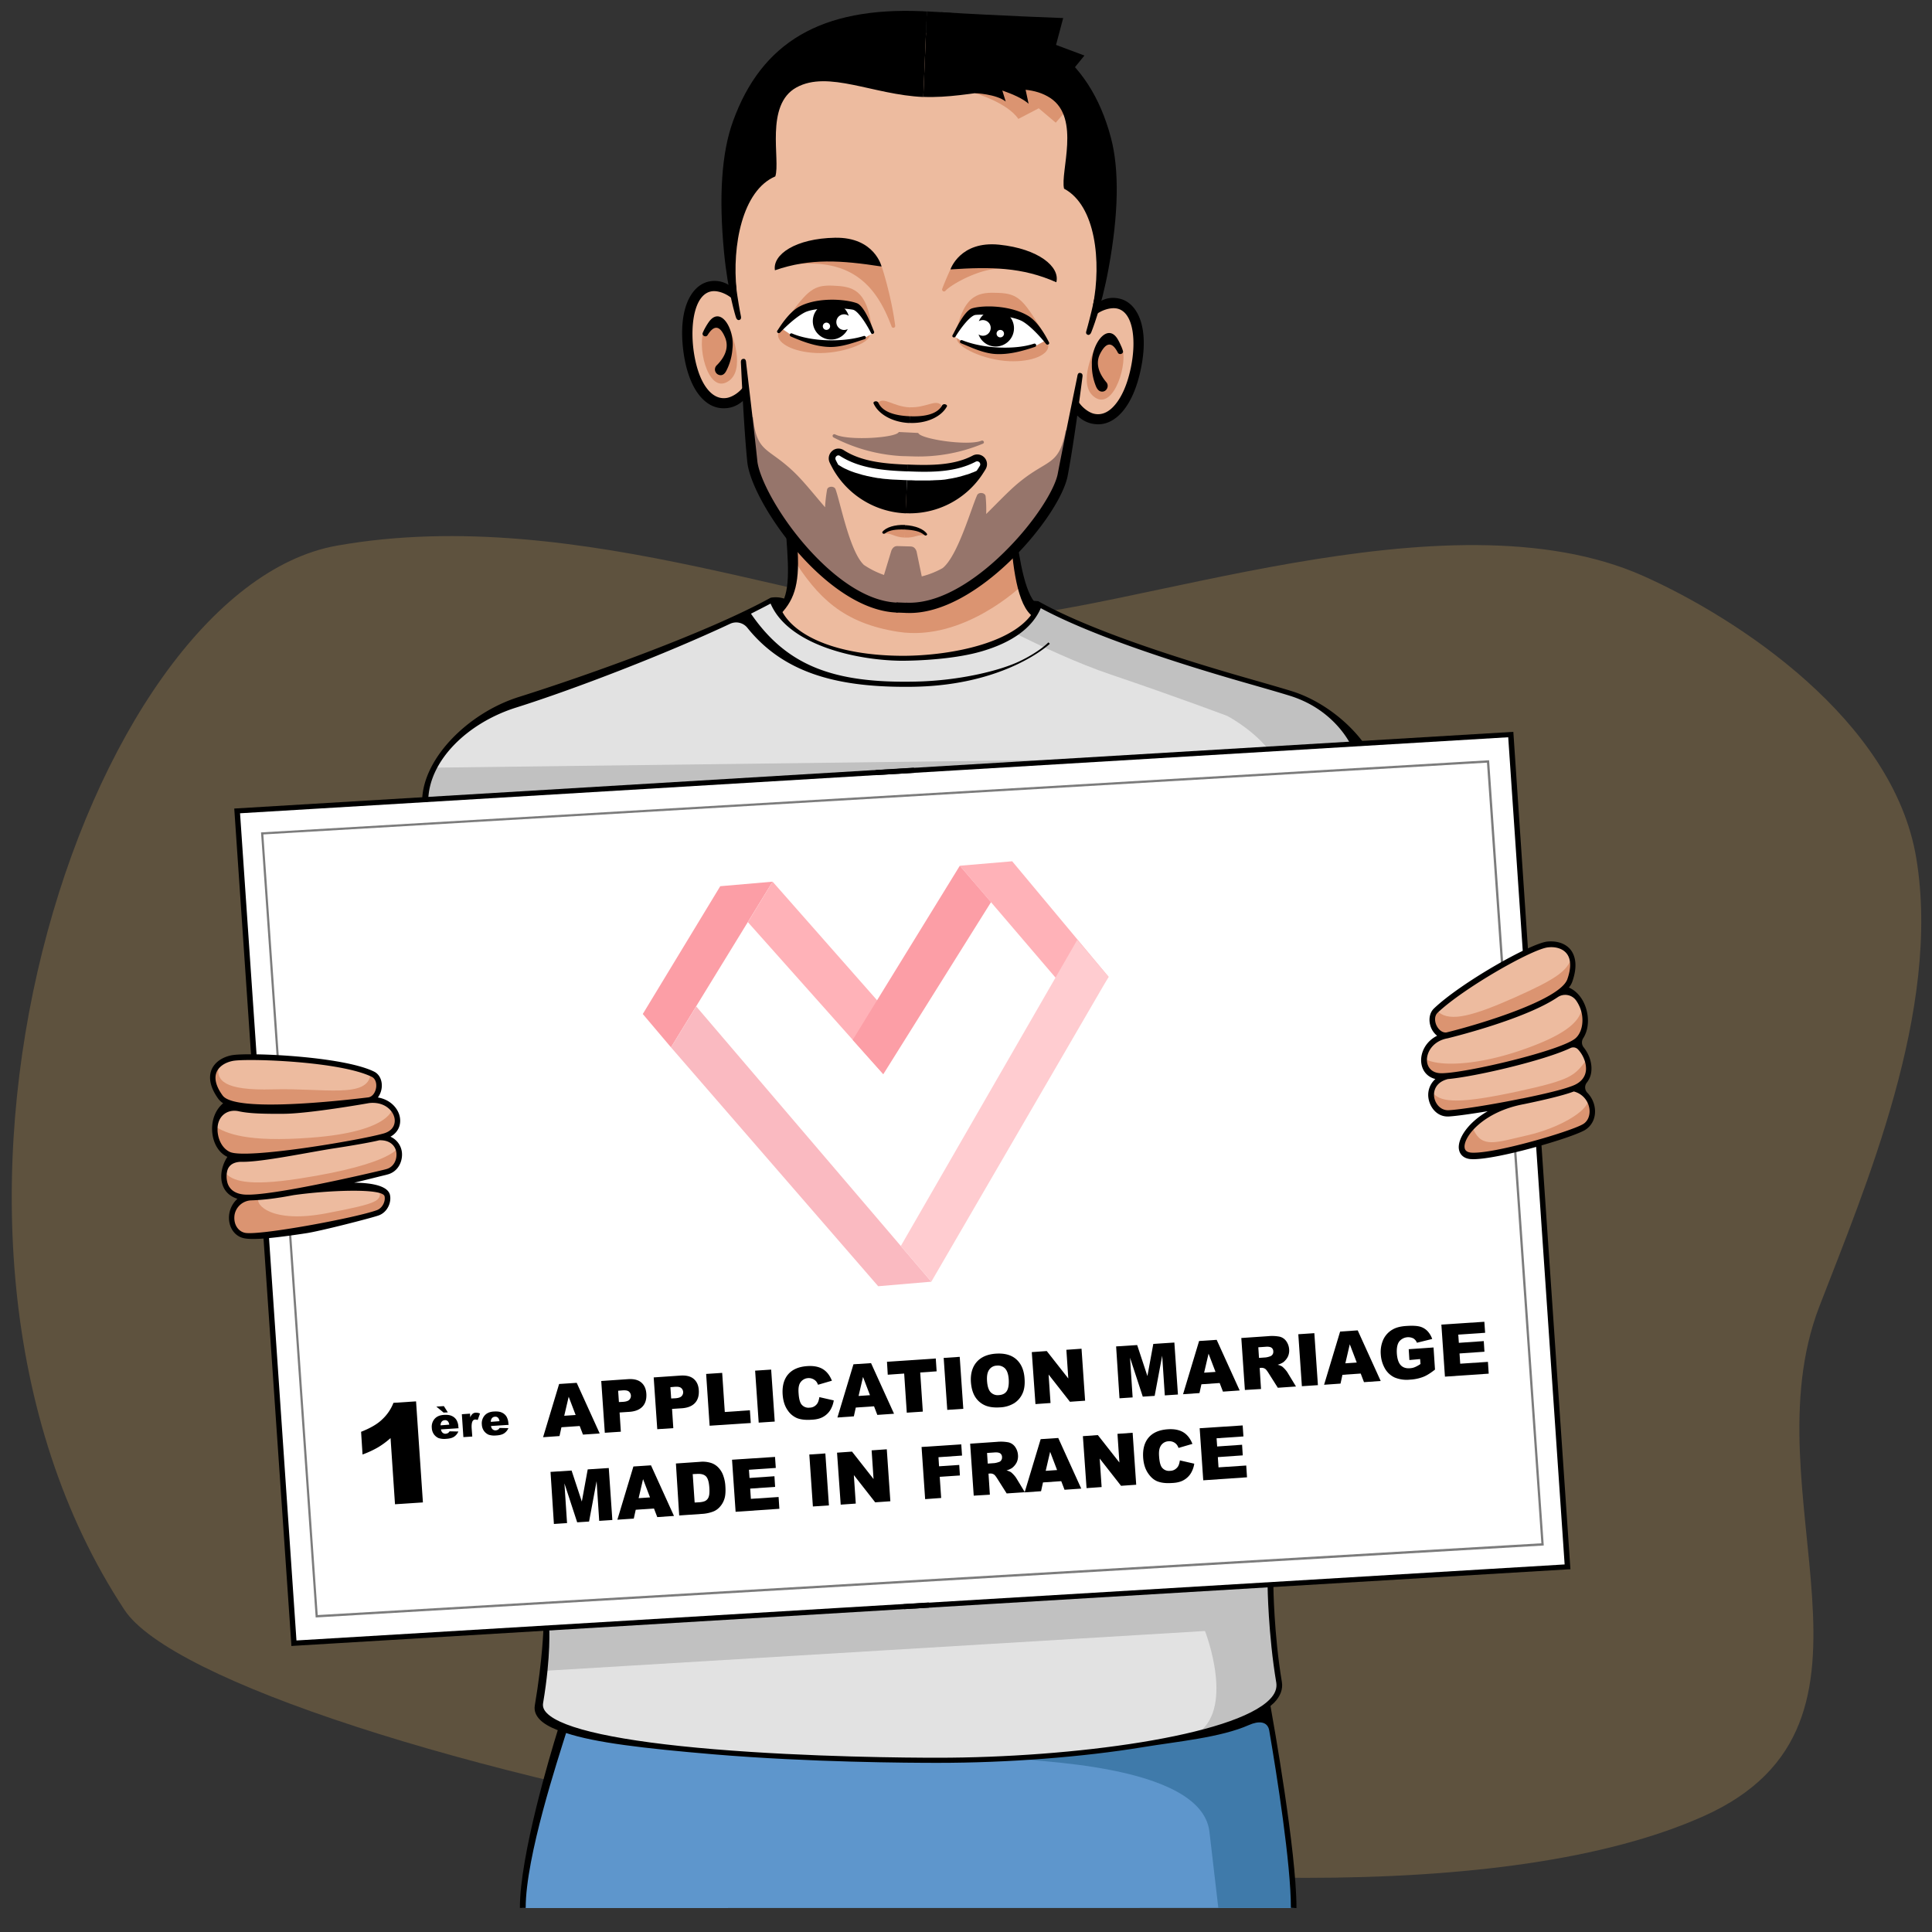 <svg id="Calque_1" data-name="Calque 1" xmlns="http://www.w3.org/2000/svg" viewBox="0 0 2000 2000"><rect x="0" y="0" width="2000" height="2000" fill="#333333" stroke="none"/><defs><style>.cls-1{fill:#e5b361;opacity:0.24;}.cls-1,.cls-15{isolation:isolate;}.cls-2{fill:#5e96cc;}.cls-3{fill:#3f7aaa;}.cls-4{fill:#e2e2e2;}.cls-5{fill:#c1c1c1;}.cls-6{fill:#fff;}.cls-7{fill:#7c7c7c;}.cls-8{fill:#edbb9f;}.cls-9{fill:#db9471;}.cls-10{fill:#96756b;}.cls-11{fill:#fc9ea6;}.cls-12{fill:#ffb2b8;}.cls-13{fill:#fabac1;}.cls-14{fill:#ffccd0;}</style></defs><g id="Calque_2" data-name="Calque 2"><path class="cls-1" d="M348.5,564.9c253.4-45.2,521,78.5,668.5,75.3s480.2-135,684.3-43.9c97.2,43.4,258.6,148.7,282.4,291.9,26.2,157.3-53.3,342.1-100.4,464.5-74.7,194.2,94.6,431.1-119.3,527.2-404.9,182-1538.6-66.8-1635.2-213.4C-131.7,1271.1,89.6,611.2,348.5,564.9Z"/></g><g id="Calque_1-2" data-name="Calque 1"><g id="Calque_2-2" data-name="Calque 2"><path class="cls-2" d="M540.5,1975.2s9.4-82.3,23-118c6.4-28.2,23-75.3,23-75.3l724.4-6.3s10.6,31.5,19.6,108.4,9.1,91.1,9.1,91.1l-799.1.1Z"/><path class="cls-3" d="M1330.5,1884.1c-9-76.9-19.6-108.4-19.6-108.4l-256.2,44.5c1.2,3.7,188.9,3.8,197.3,76,9,76.9,9.2,78.9,9.2,78.9h78.5C1339.6,1975.2,1339.5,1961.1,1330.5,1884.1Z"/><path class="cls-4" d="M562.7,1655.6c-.4,28.7,2.6,32.4,2.6,32.4s-3.5,58.6-7.3,72.2,9.1,25.4,31.5,30.3,107.4,32.6,396,32.2c183.8-2.7,295.1-37.3,295.1-37.3s33.4-14.3,42.5-33.5c1.9-11.6-2.7-34.3-2.7-34.3s-6-59.1-5.2-75.6l-38.5-27.5Z"/><path class="cls-5" d="M1236,1796.5c44.5-23.7,11.4-108.1,11.4-108.1l-683,41.2V1631l751.4-35.4-.6,60.4s6.4,61.8,7.3,76.1,4,20.3-6.3,29.4-35.7,23.9-35.7,23.9l-32.7,8.6Z"/><polygon class="cls-6" points="1623.1 1622.2 304.3 1700.2 245.5 839.7 1563.5 760.8 1623.1 1622.2"/><path class="cls-4" d="M440,828.2c4.5-49.3,42.7-78.5,77.3-95s56.9-15.9,107.2-36.6,98.6-39.4,117.7-48,58.2-28,58.2-28l277.6,6.1s82.8,39.8,151.1,59.3,120.5,36.1,120.5,36.1,43.8,19.2,54.6,47.4Z"/><path class="cls-5" d="M998.8,628s82.8,47.2,151.1,70.3,120.5,42.8,120.5,42.8,25.1,13.1,42,33.9l85.4-5.2c-10.9-28.2-54.6-47.4-54.6-47.4s-52.3-16.6-120.5-36.1S1071.6,627,1071.6,627Z"/><path class="cls-7" d="M326.8,1674.4,270.2,861.7,1541.5,787l.1,1.2,56.5,811.7ZM272.6,863.8l56.3,808.1,1266.7-74.3-56.3-808.1Z"/><path class="cls-8" d="M818.3,536.8v81.4l-11.6,13.2s13.2,44.4,117.3,50.4,143.9-40.7,143.9-40.7l5.3-8.6s-16.8-25.5-24.4-64.3S818.3,536.8,818.3,536.8Z"/><path class="cls-8" d="M245.2,1094.5s78.9-1.8,138.3,17.2c16.3,5.8,2.7,27.3,2.7,27.3,18.8,3.2,26.9,13.3,26.5,18.5s-.6,14.9-15.2,20.4c10.7,4.8,17,7,17.2,15s-1.4,17.6-11.8,20.9-54.4,12-54.4,12l6.4,2.5s43.8-.8,44.6,11.1-4.5,17.7-15.3,20.1-109.2,20-109.2,20-33,3.4-35.4-14.6,15.7-25.1,15.7-25.1c-21.5-3.8-30.3-19-14.5-40.9-28.2-15.9-21-46.5-3.1-54.4-20.8-14.5-17.6-32.4-15.1-36s12.6-12.5,12.6-12.5Z"/><path class="cls-8" d="M1607.9,976.5c26,7.6,22.8,28.8,12.2,46.6,12.5,6.8,31.3,27.5,13.1,55.6,14.4,14.4,15.2,40.3,1.5,47.2,14.7,15.5,15.7,28.8,9.8,35.7s-54.7,23.2-71.3,26.8c-16.5,3.4-58.5,15.5-59.3,2.2s7.2-26.2,38.5-44.9c-32.2,3.7-56.9,6.6-56.9,6.6s-28.1-13-5-35.4c-27.8-12.7-11-34.9-11-34.9l13.8-10c-13.8-8.5-13.8-21.2-4.4-28.4s68.8-49.1,89.1-56.9C1598.2,978.7,1607.9,976.5,1607.9,976.5Z"/><path class="cls-5" d="M447.3,794.7l688.6-8.6L440.1,828.2s3.1-18.9,4.8-23.2A50.66,50.66,0,0,0,447.3,794.7Z"/><path class="cls-9" d="M1489.2,1047.8c12.5,10.3,36.2,3.7,78.8-15.2s52.7-27,57.7-38.2l1.2,13.2s-4.4,15.1-9.6,18.9-24.4,13.4-24.4,13.4l-60.8,22.7-37.4,10s-8.7-8.1-10.3-10.4-.4-13.7-.4-13.7Z"/><path class="cls-9" d="M820.5,577.4c25.7,40.8,52,67.8,109.6,76.7,68,10.4,128.1-48.3,128.1-48.3l-17.5-69.5L822.2,560.7Z"/><path class="cls-9" d="M1474.4,1095.6c12,8.3,51.6,8.6,102-9s59.2-31.6,61.6-43.7c0,0,8.6,21.2-5,35.7-7.3,6.3-63.5,20.9-63.5,20.9l-77.6,15.6s-13.6-3.2-15.6-10A66.39,66.39,0,0,1,1474.4,1095.6Z"/><path class="cls-9" d="M1483.8,1131.8c8.4,10,29.4,10.5,86.6-1.8s59.3-16.6,71.5-32.2c1.7,0,3.7,15.6,0,19s-5.2,8.6-13.4,10.9-83.4,18.9-83.4,18.9l-49.6,5.7s-11.7-6.6-12.9-12.4C1481.3,1133.9,1483.8,1131.8,1483.8,1131.8Z"/><path class="cls-9" d="M1644,1139.1c-.7,11.2-30,28.7-63,36.2s-46.7,13.6-55.9-6.3c-14,6.6-13.4,23.7-8.7,25.4s27.6,3.4,62.4-7.4c34.8-11,63.2-20.9,63.2-20.9s7.3-10.4,7-15.5C1648.5,1145.7,1644,1139.1,1644,1139.1Z"/><path class="cls-9" d="M226.1,1104.8c-1.7,13,4.5,24.4,56.6,22.9s98.5,9.8,100.8-15.9c0,0,2-2,4.8,2.8s4.6,17.8-.6,21.5S339,1147,331,1147s-85.1-.1-89.1-1.3-21.2-8.3-20.2-22.8-.9-14.6-.9-14.6Z"/><path class="cls-9" d="M222.4,1165.9c11.6,7.3,32.4,16.9,99.8,11.8,84.9-6.4,84.5-31.6,84.5-31.6s11.7,24.3-6.6,29.6c-15,4.2-100.6,17.2-100.6,17.2l-58.4,5.9s-12.7-8.7-15.1-14.6C223.2,1178.4,222.4,1165.9,222.4,1165.9Z"/><path class="cls-9" d="M233.3,1214.1c6.8,7.9,21.8,14.5,77,5.9,97.8-15.2,102.4-32.9,102.4-32.9s-2.4,18.3-6.1,22.4-73.7,19.5-73.7,19.5l-80.1,12s-15.5-3.3-19.5-15.5S233.3,1214.1,233.3,1214.1Z"/><path class="cls-9" d="M267.7,1239.7c-4.1,7.6,13.8,27,70.1,16.3s55.9-13.1,55.4-23.1c0,0,7.8-.9,7.9,6s1.9,15.1-9.1,17.6-107.2,21.2-107.2,21.2-41.3,9.8-44.4-9.8c-2.9-19.6,11.3-25.8,11.3-25.8Z"/></g><g id="Calque_1-3" data-name="Calque 1"><path d="M404.2,1176.7c7.6-4.2,11.3-11.8,9.7-20.4-1.8-9.2-10-18.1-22.7-20.2a20.92,20.92,0,0,0,3.9-9.8c.9-7.4-2.1-14.2-7.9-17-31.9-15.7-127.1-19.9-146.1-17.1-.2,0-.6.1-.8.1-10.7,2-18.6,7.8-21.6,15.8-2.1,5.9-2.6,15.7,7.3,29.4a18.64,18.64,0,0,0,5,4.6c-7.8,6.5-12,17-11.4,28.6.7,12.4,6.7,22.7,15.8,26.9-5.3,7.8-8.5,19.7-4.7,29.8,2.5,6.7,7.8,11.3,15.1,13.6a26.44,26.44,0,0,0-8.5,23.5c1.4,9,7.2,15.6,15.2,17.3,10.9,2.4,38.3-1.2,64.1-5.1,14.4-2.1,67.5-15.7,75.4-18.5,9-3.2,13.4-13.4,11.7-21.2-2-8.7-16.3-12.5-37-12.7,14-3.3,26.3-6.5,32.7-8l1.4-.4c11.6-2.8,16.4-14.2,15.2-23.5A20.21,20.21,0,0,0,404.2,1176.7ZM224,1110.4c2.2-6,8.7-10.6,17.3-12.2.2,0,.4-.1.6-.1,16.4-2.5,110.2.6,142.9,16.6,4.1,2,5.1,7,4.6,10.9-.6,4.6-3.3,9.6-8.1,10.4-27.5,3.3-137.7,15.9-150.8-1.9C223.9,1125.1,221.6,1116.9,224,1110.4Zm1.2,60.2v-2.4c.2-12.7,10-20.5,22.1-17.8,11.2,2.5,27.8,2.7,46.1,2.6,26.3-.1,86.6-10.7,88.7-11.1,14.9-1.7,24.5,6.8,26.3,15.6,1.1,5.9-1.3,13.1-11.4,15.9-25.5,7.2-142.3,26.8-159,19.1C230.7,1189.2,225.8,1180.6,225.2,1170.6Zm172.9,67.8c1.1,4.8-1.9,12.2-8.1,14.4-22.5,8.1-121.9,26.5-136.5,23.4-5.5-1.2-9.7-5.9-10.7-12.4a20.76,20.76,0,0,1,0-6.1,18.19,18.19,0,0,1,17.7-15.1,236.72,236.72,0,0,0,27.6-2.7c5-.7,10.3-1.7,15.8-2.7h0C338,1232.3,396.1,1229.6,398.1,1238.4Zm1.3-28-1.5.4c-20.5,5-118.9,27.8-144.9,25.8-8.8-.7-14.7-4.5-17.2-11.1a24.34,24.34,0,0,1-.8-12.3c1.4-7.8,7.9-10.6,15.6-10.5,20.2.4,70.2-10.1,95-13.9,14-2.1,38-6.1,47-8.4h0c11.8-.4,16.9,6.4,17.7,12.7C411.2,1200.1,407.8,1208.4,399.4,1210.4Z"/><path d="M1651,1147.5a27.9,27.9,0,0,0-7.8-16.3,7.91,7.91,0,0,1-.6-10.4,22.14,22.14,0,0,0,4.8-12.5c.7-9-2.9-17.7-8-24.1a8.13,8.13,0,0,1-.5-9.4c4.6-7.1,6.1-16.9,4-27-2.5-11.9-9.4-21.4-18.8-25.5a18.73,18.73,0,0,0,3.5-6c5.9-16.6,2.8-26.5-.8-31.9-5-7.3-14.2-10.7-25-9.7-17.7,1.9-89.8,42.9-117.4,69.3-4.7,4.5-5.9,12.2-3.1,19.5a20.4,20.4,0,0,0,6.4,8.7c-11.7,5.8-17.2,17.2-16.5,27,.7,9.2,6.3,15.7,14.7,17.8a21.9,21.9,0,0,0-7.2,19.5c1.3,9.6,8.6,19.3,19.9,19.3h.9c7.2-.4,22.7-2.5,40.6-5.5-20.1,11.6-30.4,27.3-30,37.9.4,6.7,5,11.1,12.3,11.7.8,0,1.7.1,2.6.1,26.5,0,100.9-21.7,115.6-30.1C1648.2,1165.3,1652.1,1156.9,1651,1147.5Zm-162.8-99.1c26.4-25.2,97.6-65.9,114.3-67.7,1.2-.1,2.2-.2,3.3-.2,7.3,0,13.3,2.6,16.6,7.4,4,5.8,4,14.7.1,25.8-7.8,21.8-92.8,47.2-125.2,55.1-4.8.5-8.8-3.7-10.6-8.1C1485.2,1056.9,1484.8,1051.7,1488.2,1048.4Zm-11,50c-.7-9.3,6.5-20.8,21.1-23.5h.1c9.8-2.4,81.4-20.5,114.1-42.6a13.88,13.88,0,0,1,19.1,3.4,36.8,36.8,0,0,1,5.8,13.2c2.1,10.4-.4,20.5-6.3,25.8-14.2,12.7-113.5,36.2-138.7,36.3h-.1C1481.9,1111.1,1477.6,1104.5,1477.2,1098.4Zm22.5,50.9c-8.6.4-14.2-7-15.1-14-.8-6.7,2.2-15,13.7-18.1v-.1c28.8-2.5,100.4-19.3,127.5-32.2a6.72,6.72,0,0,1,7.7,1.4c5.1,5.4,8.8,13.6,8.3,21.4-.6,7.3-5.3,13-13.6,16.2-10.1,4-30.1,8.7-51.6,13.1h0a5.85,5.85,0,0,1-1.3.2C1544.8,1143.5,1511.4,1148.7,1499.7,1149.3Zm138.7,14.6c-14,7.9-92.4,30.9-115.3,29.3-4.5-.4-6.8-2.2-7-5.8-.6-11.4,20.1-36.8,61.5-44.4h0c21.2-4.4,41.1-9.1,51.6-13.1a21.51,21.51,0,0,1,16.2,18.3C1646.2,1155,1643.5,1161.1,1638.4,1163.9Z"/><polygon points="301.6 1703.9 301.5 1701.1 272.6 1279.3 278.3 1278.9 306.9 1698.2 961.4 1658.9 961.7 1664.2 301.6 1703.9"/><polygon points="260.1 1095.1 242.5 837 946.1 794.7 946.5 800 248.5 841.9 265.8 1094.7 260.1 1095.1"/><path d="M808.3,635.5l-3.9-3.7c13.3-14.3,12.4-38,9.6-75.6l11.3,7.1C828.3,602.3,823.2,619.7,808.3,635.5Z"/><polygon points="935.9 1665.8 935.5 1660.6 1619.7 1619.5 1590.1 1185.5 1595.7 1185.1 1625.7 1624.5 1622.9 1624.6 935.9 1665.8"/><polygon points="1576.5 986.6 1561.3 763.2 906.9 802.4 906.5 797.2 1566.6 757.6 1582 986.2 1576.5 986.6"/><path d="M1069.7,638.5c-16.9-11.2-21.6-53.6-23.9-90.1l-1.2-8.5,5.2-.8,1.2,8.5c4.8,33.2,10.1,70.7,25,80.5Z"/><path d="M1342.1,1975.2c.1-58.2-24.2-194.1-26.9-209.2,1.3-1.1,2.5-2.2,3.7-3.3,6.6-6.8,9.3-14,8.1-21.5-8.3-49.3-8.8-99.2-8.8-99.7h-6c0,.5.6,50.7,9,100.4.9,5.9-1.2,11.6-6.7,17.2-36.8,37.9-203.7,60.5-343.9,60.5-29.3,0-132.3-.6-231.1-8.8-97.6-8.1-157.5-21.1-173.4-37.4-3.3-3.3-4.5-6.7-3.9-10.3,8.4-49.8,6.3-78.9,6.3-79.2l-5.9.4c0,.2-.7,32.3-9,81.4-.8,5.1.9,10,5.3,14.5,3.9,4,10.1,7.6,18.5,10.9-7.9,25.4-39.3,130-39.2,184h6c-.1-53,33.7-154.9,41.8-181.1,30.1,10,80,15.9,153,22.1,99.1,8.3,202.4,8.8,231.7,8.8,72.2,0,149.7-5.9,212.8-16.3,35-5.8,79.9-9.8,109.5-22.9,9.9-4.4,19.2-4,20.9,5.7,7.8,45.4,22.5,138.4,22.4,183.6Z"/><path d="M1337.3,715.5c-11.3-3.5-27.4-8.1-45.9-13.4-67.5-19.3-160-48.5-214-78.3l-2.7-1.5-8.7-.6c-.4,1.1,6.8,5.5,6.4,6.6-16.9,36.9-87.4,50.4-137.1,50.6-71.1-.1-114.3-21.7-126.6-47.8-.6-1.3,5.1-9.6,4.6-10.9l-.6-.2a28.39,28.39,0,0,0-15-1.2C734,654,611.1,698.2,537.1,721.5,484.6,738,437,785.5,437,829.8h6.3c0-42.1,40.7-81.6,91.2-97.4,59.6-18.8,153.5-54.9,221.4-86.7a14.82,14.82,0,0,1,17.7,4.1c36.9,46.1,91,61.2,163.3,61.2,3.3,0,6.7,0,10.3-.1,93-1.9,137.9-42.8,139.6-44.5l-1.5-1.4c-.1.1-9.4,9.8-30,19.6-18.9,9.1-60.8,20.1-108.2,21-82.7,1.7-132.1-15.5-169.7-70.3,7.2-3.7,14-7.1,20.3-10.5C815.9,667.4,885,683.3,932,684h3.6c14.4-.1,53.2-1.5,81.5-10,31.3-9.3,51.6-24.3,60.3-44.4,55.1,29.6,145.8,58.3,212.5,77.4,18.5,5.3,34.6,9.9,45.8,13.4,27.4,8.6,48.8,26.5,61.2,47.9l13.8-.5C1393.3,744.8,1365.8,724.4,1337.3,715.5Z"/><path class="cls-8" d="M952.6,33.1C877.3,46.4,854,36.8,829.4,65.2c-24.5,28.6-60.3,54.7-61.8,79s-16.3,73.1-15.9,84.5c.2,11.3,9.2,74.8,9.2,74.8s-21.4-15.8-31.5-4.7-23.4,38.7-17.8,64.3,15.3,50,35.2,52,26.5-7.3,26.5-7.3-2.5,60.4,14,86.7,76.2,104.9,113.8,115.3,43.5,9.9,43.5,9.9l8.3-2.6s47.8-19.9,74.9-39.3c27.3-19.3,60.4-50,66.3-68.1s18.5-89.7,18.5-89.7,18.3,17.7,25,15.8,30.4-16.6,36.2-41.1c5.8-24.3,10.1-65.1-6.7-75.7s-33.4,1.2-33.4,1.2l15.3-95-21.9-115.1-59.9-57.3Z"/><path class="cls-9" d="M826.4,273.4c59.8-5.2,82.8,27.6,96.6,64.7a1.92,1.92,0,0,0,3.7-.9c-3.5-27.6-12.3-56.5-13.7-60.4-.1-.5-.6-.8-1.1-1.1l-40.3-18.3a2.26,2.26,0,0,0-1.8.1H843.7C842.1,258.4,824.5,273.6,826.4,273.4Z"/><path class="cls-9" d="M815,329.6c21.2-29.3,27.4-34.7,47.1-33.9s35.6,2.9,40.7,46l-45.9.1L815,329.6"/><path class="cls-9" d="M1077.9,340.8c-18.8-31-24.4-36.8-44.1-37.6s-35.7,0-44.5,42.4l45.7,4,42.9-8.8"/><path class="cls-9" d="M805.4,347c.1,8.4,15.1,17.2,38.9,18.4,27,1.3,56.2-10.3,56-18.6s-28.1-15.6-51.9-15.3S805.3,338.6,805.4,347Z"/><path class="cls-9" d="M1085.2,358.9c-.8,8.4-16.5,15.9-40.3,15-27-1.1-55-15-54.3-23.4s29.3-13.1,53-10.9C1067.4,342.1,1086.1,350.7,1085.2,358.9Z"/><path class="cls-6" d="M819,346.7l-9.7-6.5s6.4-17.5,23.5-20.4,33.7-6.3,35.5-6,17.6,4.4,17.6,4.4l7.7,5.7,7,12.5,3.1,8.6-11.3,6.1s-25.2,7.6-32.7,6.1-20.1-2.7-20.1-2.7Z"/><path class="cls-6" d="M1073.1,357.5l10.1-5.5s-5-17.9-21.7-22.3-33.2-9.1-34.8-9c-1.8.1-17.9,2.8-17.9,2.8l-8.1,5-8,11.9-3.8,8.4,10.7,7.1s24.5,9.7,32,8.8,20.2-.9,20.2-.9Z"/><path class="cls-9" d="M983.9,278.8c-2.4,5.1-7.7,17.5-8.6,20.5a2,2,0,0,0,3.3,1.9c5.4-6.5,38.3-25.2,60.4-22.9,16.9,1.9-23.5-7.7-26.7-9.4a2,2,0,0,0-1.7-.1l-26.7,10"/><path class="cls-9" d="M909.1,416.7c6.3-6.1,15.6,4.2,32.6,5l-.6,13.4s-15.7-1.7-18.5-3.5-12.6-7.3-12.6-7.3l-.9-7.6"/><path class="cls-9" d="M974.5,419.5c-5.8-6.7-15.8,2.8-32.8,2.1l-.6,13.4s15.7-.4,18.8-2c2.9-1.7,13.2-6.3,13.2-6.3l1.4-7.2"/><path class="cls-9" d="M729.5,340.6c-8.6,14.5,2.2,66.2,23.1,54.9s3.8-52.6,3.8-52.6l-12.5-11.1-14.4,8.8"/><path class="cls-9" d="M1161.2,358.9c7.3,15.2-7.8,65.8-27.6,52.6s.7-52.7.7-52.7l13.4-10,13.5,10.1"/><path class="cls-9" d="M1009.1,96.4s33.4,9.6,45.1,26.7l21.1-11,17.6,14.9,20.5-23.6-56.7-38.7-42.8,5.4-4.8,26.3"/><path class="cls-6" d="M939.4,484c27.4,1.4,44.2-.6,72.8-10,7.4-2.2,8.8,13.3.5,19.2s-42,14.5-42,14.5l-39.9,2.9-27.7-3.1-19.2-8.6-10.3-8.6s-10.3-9.2-10.4-10.5-1.7-10.1-1.7-10.1l10.3-2.1s6.1,7.4,20.6,9.8,40.2,7.3,40.2,7.3l6.8-.7"/><path class="cls-9" d="M914.2,552.4c9.2-1.1,10.7,3.7,22.4,4.1l.5-10-16.6,1.3-6.3,4.6"/><path class="cls-9" d="M959.2,554.3c-9.1-1.8-11,2.7-22.7,2.2l.5-10,16.4,2.7,5.8,5.1"/><path class="cls-10" d="M932.8,472.1h0l2.6.1h.9l3.2.1,3.2.1h.9l2.5.1h.1a173.24,173.24,0,0,0,71.3-13.2,1.64,1.64,0,0,0,.9-2.2,1.93,1.93,0,0,0-2.4-.9c-14,5.8-63.7-1.8-65.4-8l-10.1-.5-10.1-.5c-2.2,6-52.4,9.4-65.8,2.5a1.91,1.91,0,0,0-2.5.7,1.81,1.81,0,0,0,.7,2.4A173.84,173.84,0,0,0,932.8,472.1Z"/><path class="cls-10" d="M1103.3,445.5c-7.3,37.4-18.1,29-48.4,53.9-10.4,8.5-21.6,20.5-34,32.7a146.18,146.18,0,0,0-.6-18.4c-.5-3.9-7.2-4.6-8.8-1.1-6.4,14.3-20.1,63-35.7,75.5a87.8,87.8,0,0,1-21.6,8.6l-5.4-26c-1.1-2.8-2.6-4.8-6-5l-6.8-.2-6.8-.2c-3.4-.1-5.1,1.8-6.4,4.5l-7.7,25.4a90,90,0,0,1-20.8-10.4c-14.6-13.8-24.1-63.5-29.3-78.2-1.3-3.8-8-3.5-8.8.2a150.3,150.3,0,0,0-2.1,18.3C842.8,512,832.5,499,823,489.7c-28.1-27.4-39.4-19.9-43.5-57.8l-5.3-.2,2.7,33.6,6.6,28.1s15.1,33,46.4,73.9C861,608.2,928,631,928,631l5.2.2,5.2.2s68.7-17.1,103.3-55.2,52.5-69.7,52.5-69.7l9-27.4,5.4-33.4Z"/><path d="M771.1,398.1c-4.5,7.7-13.1,13.1-19.2,13.9-7.9,1.1-15-2.7-21-11.1-6.3-8.8-10.7-22.1-12.9-38.1-3.8-28.8,1.5-59,19.2-61.3,7.1-.9,17.8,3.4,24.3,11.2l-3.7-15.2a27.68,27.68,0,0,0-22.1-6.4c-18.5,2.5-34.4,26.1-28.2,73.1,2.4,17.7,7.4,32.4,14.7,42.7,7.1,9.9,15.8,15.3,25.6,15.7a31.33,31.33,0,0,0,5.3-.2c7.6-.9,14.3-5,19.9-11.2Z"/><path d="M927.9,634.1C855,631,778,520.3,773.6,478.3c-3.8-37.2-6.5-101.8-6.6-102.6-.2-2.8.6-4,2.5-4.2s2.7,1.1,2.9,4c0,.8,7.8,64.8,11.6,101.8,1.7,16,19.1,51.6,48.3,85.7,18.8,21.9,56.3,59.1,96.2,60.8a5.3,5.3,0,0,1,5,5.4A5.71,5.71,0,0,1,927.9,634.1Z"/><path d="M903.2,345.7a1.61,1.61,0,0,1-1.5-.9c-4.4-8.8-13.3-23.1-18.8-24.2-9.3-1.8-38.3-2.9-49.8,2.8-11.6,5.9-25.5,20.8-25.6,20.9a1.85,1.85,0,0,1-2.5.1,1.63,1.63,0,0,1-.1-2.4c.6-.6,11-18.8,23.1-24.9,19.2-9.8,47.8-7.4,59.1-3.2,8.4,3.2,16.5,26.8,17.7,29.3a1.68,1.68,0,0,1-.8,2.2A1.6,1.6,0,0,1,903.2,345.7Z"/><path d="M859.8,359.2c-15.7-.1-30.7-6.4-41.2-10.9a1.73,1.73,0,0,1-.9-2.2,1.64,1.64,0,0,1,2.2-.9c10.1,4.4,24.7,7,39.9,7.1,12.5.1,24.8-1.4,34.4-4.5a1.71,1.71,0,0,1,.9,3.3C885.3,354.1,872.6,359.2,859.8,359.2Z"/><path d="M733.3,334a63.56,63.56,0,0,0-5.8,10.5c-1.3,2.9,3.3,5.2,5,2.4,7.2-11.7,13.3-9.2,18.2,2.7,5,12.4-3.1,23-8.8,28.6a5.93,5.93,0,0,0,3.2,10.1c2.4.4,4.8-.6,6.8-4.5a57.86,57.86,0,0,0,6.3-22.5C760.9,340.8,745.8,315.3,733.3,334Z"/><path d="M868.7,339.7a8.19,8.19,0,0,1-1.1-11.4,8,8,0,0,1,11-1.3,19,19,0,1,0-1,13.6A7.78,7.78,0,0,1,868.7,339.7Zm-14.1,1.7a3.77,3.77,0,1,1,4.6-2.7A3.88,3.88,0,0,1,854.6,341.4Z"/><path d="M941.8,430.9h0c-15-.6-28.2-4.2-32.6-14.2a3,3,0,0,0-3.2-1.2c-1.3.2-2.1,1.2-1.7,2.1,5.1,11.4,19.9,19.6,37.2,20.3h0Z"/><path d="M987.4,349.3a2,2,0,0,0,1.7-.8c5.1-8.4,15.2-21.9,20.8-22.5,9.4-.9,38.5.4,49.3,7.1,11,6.8,23.6,22.8,23.7,23a2,2,0,0,0,2.5.4,1.73,1.73,0,0,0,.4-2.4c-.5-.7-9.3-19.6-20.9-26.8-18.4-11.4-47-11.6-58.6-8.1-8.6,2.5-18.6,25.4-20.2,27.7a1.53,1.53,0,0,0,.6,2.2A3.1,3.1,0,0,0,987.4,349.3Z"/><path d="M1029.4,366.4c15.6,1.2,31-3.7,42-7.3a1.74,1.74,0,1,0-1.1-3.3c-10.5,3.5-25.2,4.8-40.3,3.7-12.5-.9-24.5-3.5-33.9-7.3a1.68,1.68,0,0,0-1.3,3.1C1004.5,359.2,1016.6,365.3,1029.4,366.4Z"/><path d="M1013,346.2a18.79,18.79,0,0,0,20.6,12.3,18.92,18.92,0,1,0-20.3-26,8.22,8.22,0,0,1,10.9,2.4,8.13,8.13,0,0,1-2.1,11.2A8,8,0,0,1,1013,346.2Zm18.7-.2a3.85,3.85,0,1,1,4.4,3.2A3.83,3.83,0,0,1,1031.7,346Z"/><path d="M941.8,430.9h0c15,.6,28.4-1.9,33.6-11.4a2.92,2.92,0,0,1,3.3-.9c1.3.4,2,1.4,1.5,2.2-6,11-21.6,17.8-38.7,17h0Z"/><path d="M936.7,548.2h0c-9.2-.4-15.7.6-19.9,3.5-.8.6-1.8,1.2-2.6.7s-1.1-1.3-.8-1.7c3.5-4.8,13-7.7,23.5-7.3h0Z"/><path d="M938.9,497.1c-1.4-.1-2.9-.1-4.4-.2-.7,0-1.4-.1-2.1-.1s-1.5-.1-2.4-.1c-.6,0-1.3-.1-1.9-.1-.9,0-1.8-.1-2.7-.1-.6,0-1.3-.1-1.9-.1-.9-.1-1.8-.1-2.7-.2-.7-.1-1.3-.1-2-.2s-1.8-.1-2.6-.2-1.3-.1-2-.2a23.36,23.36,0,0,1-2.6-.4,13.55,13.55,0,0,0-2-.2,23.36,23.36,0,0,1-2.6-.4,11.8,11.8,0,0,1-2-.4,11.93,11.93,0,0,1-2.6-.5,11.8,11.8,0,0,1-2-.4c-.8-.1-1.7-.4-2.6-.5-.7-.1-1.4-.4-2-.5l-2.5-.6a15.19,15.19,0,0,1-2-.6c-.8-.2-1.7-.5-2.5-.7a15.19,15.19,0,0,0-2-.6,24.13,24.13,0,0,1-2.5-.8c-.7-.2-1.3-.5-2-.7s-1.5-.6-2.4-.9c-.6-.2-1.3-.6-1.9-.8-.8-.4-1.5-.7-2.4-1.1a16.32,16.32,0,0,1-1.9-.9,23.86,23.86,0,0,1-2.2-1.2c-.6-.4-1.2-.7-1.8-1.1s-1.2-.7-1.9-1.1c-1.1-1.9-2-3.7-2.7-5.2a3.21,3.21,0,0,1,.8-3.8,2.9,2.9,0,0,1,3.7-.2c20.2,13,45.7,15.1,69.8,16l.4-7c-23.4-.9-47.7-2.9-66.4-15a9.78,9.78,0,0,0-12,.9,10.12,10.12,0,0,0-2.5,12c.9,2,2.1,4.1,3.4,6.6a90.82,90.82,0,0,0,75.3,45.9Z"/><path d="M954.3,11.6c-103.8-4.4-166,31.9-195.6,114.2C747,158.1,744,203.5,749.5,261c4.1,42.5,12.2,66.8,12.2,67.1.6,2.4,2.1,3.5,3.4,3.2,1.1-.2,2.5-1.1,1.9-3.9-.4-1.3-25-124.2,1.5-198C796.8,51,853.9,18,953.8,22.2l5.2.2.5-10.5Z"/><path d="M762.5,300.2c-4.8-45.5,5.8-103,40.1-117.6,5.5-16.9-11.1-74,21.9-92.1s79.6,7.7,131.3,9.9l3.5-83.8S872.1,10.5,831.6,39,766.4,106.6,759,139.2,752,240,752,240l5.8,57.5Z"/><path d="M1114.6,412.7c3.8,8,11.9,14.2,17.9,15.6,7.8,1.8,15.2-1.4,21.8-9.3,7.1-8.4,12.6-21.1,16-36.8,6.3-28.3,3.4-59-13.9-62.8-7-1.5-18.1,1.9-25.1,9.1l5-14.9c7-4.8,14.2-6.3,22.4-4.5,18.3,4,32.1,28.9,21.8,75.3-3.9,17.5-10.1,31.7-18.3,41.4-7.9,9.3-17.1,13.9-26.9,13.4a43.41,43.41,0,0,1-5.2-.7c-7.4-1.7-13.8-6.1-18.9-12.9Z"/><path d="M938.4,634.5c72.9,3.1,159.2-100.6,166.9-142.2,7-36.7,15.1-100.9,15.2-101.7.5-2.8-.2-4.1-2.1-4.5s-2.8.8-3.2,3.7c-.1.8-13.2,63.9-20.2,100.5-2.9,15.9-23.4,49.8-55.3,81.2-20.5,20.3-61.1,54-101,52.4a5.23,5.23,0,0,0-5.4,5A5.42,5.42,0,0,0,938.4,634.5Z"/><path d="M1157.6,352.1a64.6,64.6,0,0,1,4.8,11c1.1,3.1-3.7,4.8-5.2,2-6.3-12.3-12.5-10.4-18.4,1.2-6,11.9,1.2,23.1,6.4,29.3,3.2,3.5.8,9.6-4,9.8-2.4.1-4.7-1.1-6.5-5.1a57.18,57.18,0,0,1-4.4-23C1129.5,356.5,1146.8,332.3,1157.6,352.1Z"/><path d="M936.7,548.2h0c9.2.4,15.6,1.9,19.6,5.2.8.6,1.7,1.3,2.5.9s1.2-1.2.9-1.5c-3.2-5.1-12.3-8.7-22.8-9.2h0Z"/><path d="M938.9,497.1c1.4.1,2.9.1,4.4.1a14.77,14.77,0,0,1,2.1.1,20.08,20.08,0,0,1,2.4.1h13.8a13.4,13.4,0,0,0,2-.1,22.6,22.6,0,0,0,2.6-.1c.7,0,1.4-.1,2-.1.8,0,1.8-.1,2.6-.1s1.4-.1,2.1-.1,1.8-.1,2.6-.2,1.4-.1,2.1-.2a23.36,23.36,0,0,0,2.6-.4,15.52,15.52,0,0,0,2.1-.4,23.36,23.36,0,0,0,2.6-.4,14.16,14.16,0,0,0,2-.4c.8-.1,1.8-.4,2.6-.5s1.4-.4,2-.5l2.5-.6a11.69,11.69,0,0,0,2-.6c.8-.2,1.7-.5,2.5-.7a15.19,15.19,0,0,1,2-.6,24.13,24.13,0,0,0,2.5-.8c.7-.2,1.3-.5,1.9-.7a17,17,0,0,1,2.4-.9c.6-.2,1.3-.6,1.9-.8a16.32,16.32,0,0,0,1.9-.9c1.2-1.8,2.2-3.4,3.2-5a3,3,0,0,0-.5-3.8,3.2,3.2,0,0,0-3.7-.6c-21.2,11.2-46.7,11.1-71,10l.4-7c23.4.9,47.8,1.1,67.5-9.3a10.06,10.06,0,0,1,13.3,14.1c-1.1,1.9-2.5,4-4,6.3a90.4,90.4,0,0,1-78.9,39.3Z"/><path d="M964.8,12.1C1068.6,16.5,1127.5,58,1150,142.5c8.8,33.2,8,78.7-2.4,135.4-7.7,42-17.8,65.5-17.8,65.8-.7,2.2-2.4,3.4-3.7,2.9-1.1-.4-2.4-1.3-1.5-4,.4-1.3,35.5-121.6,15.2-197.5-21.5-80.6-75.6-118.3-175.5-122.6l-5.2-.2.5-10.5Z"/><path d="M1131.5,315.9c8.7-44.9,2.9-103.1-30-120.6-4.1-17.3,17.3-72.8-14-93.7s-80,.8-131.7-1.3l3.5-83.8s87.4,1.3,125.2,33.3,59.2,72.9,63.7,106.1-1.3,101.1-1.3,101.1l-10.7,56.7Z"/><path d="M802.2,279.8c-2.7-16.3,21.4-33,62.3-33.7s48.1,29.8,48.1,29.8C871.1,269.5,838.8,267.1,802.2,279.8Z"/><path d="M1093.5,292.2c4.1-16-18.5-34.7-59.1-38.9s-50.5,25.6-50.5,25.6C1025.8,276.1,1058.2,276.5,1093.5,292.2Z"/><path d="M974.2,12.6c62.6,3.8,126.4,6.1,126.4,6.1l-7.4,27.8,29.4,11-19.8,24.3-85.4-18.1Z"/><path d="M1009.1,96.4s22.3.9,32,8.7L1035,85.2Z"/><path d="M1023.5,89.5s29.7,7.4,41.3,17.9l-4.6-21.5Z"/><polygon points="927.9 634.1 938.4 634.5 943.1 628.9 938.7 624 928.3 623.6 923.4 628.6 927.9 634.1"/><polygon class="cls-11" points="799.8 912.7 694.6 1084.2 665.4 1049.7 745.6 917.4 799.8 912.7"/><polygon class="cls-12" points="799.8 912.7 907.9 1035.4 914.4 1112 774.2 954.6 799.8 912.7"/><polygon class="cls-13" points="720.7 1041.8 964.1 1326.8 909.1 1331.5 694.6 1084.2 720.7 1041.8"/><polygon class="cls-12" points="993.6 896.2 1123.5 1048.1 1147.6 1011.2 1047.8 891.6 993.6 896.2"/><polygon class="cls-11" points="993.6 896.2 882.7 1076.5 914.4 1112 1025.9 933.9 993.6 896.2"/><polygon class="cls-14" points="1115.2 972.9 932.5 1289.9 964.1 1326.8 1147.6 1011.2 1115.2 972.9"/></g></g><g class="cls-15"><path d="M600.1,1476.2l-18.9,1.3-2,9.1-17,1.2,16.6-55.1,18.2-1.2,23.8,52.4-17.3,1.2Zm-4.2-11.4-7.2-18.9-4.6,19.7Z"/><path d="M622.4,1429.6l27.6-1.9c6-.4,10.6.7,13.8,3.4s5,6.6,5.3,11.9-.9,9.8-4,13.1-7.9,5.2-14.6,5.5l-9.1.6,1.3,19.9-16.6,1.1Zm18.3,21.8,4.1-.2q4.8-.3,6.6-2.1a5.8,5.8,0,0,0-.3-8.5c-1.2-1.1-3.3-1.5-6.5-1.3l-4.7.4Z"/><path d="M676.7,1425.9l27.6-1.9c6-.4,10.6.7,13.8,3.4s5,6.6,5.3,11.9-.9,9.8-4,13.1-7.9,5.2-14.6,5.5l-9.1.6,1.3,19.9-16.6,1.1Zm18.1,21.8,4.1-.2q4.8-.3,6.6-2.1a5.8,5.8,0,0,0-.3-8.5c-1.2-1.1-3.3-1.5-6.5-1.3l-4.7.4Z"/><path d="M731,1422.3l16.6-1.1,2.7,40.5,26-1.8.9,13.2-42.6,2.8Z"/><path d="M781.7,1418.9l16.6-1.1,3.7,53.8-16.6,1.1Z"/><path d="M848.2,1446.3l14.9,3.4a26.73,26.73,0,0,1-3.9,10.5,20.71,20.71,0,0,1-7.4,6.7c-3.1,1.7-7,2.6-11.8,2.8-5.9.4-10.6-.1-14.5-1.5a21.87,21.87,0,0,1-10.1-8.3c-2.9-4.1-4.7-9.4-5.2-16.2-.6-8.8,1.3-15.9,5.7-21s11-7.9,19.6-8.5c6.7-.5,12.2.6,16.3,3.1s7.2,6.5,9.4,12l-14.4,4.2a12.12,12.12,0,0,0-1.9-3.5,10.44,10.44,0,0,0-16.7,1.7c-1.4,2.4-1.9,5.9-1.5,10.7.4,6,1.5,10,3.5,12a9.18,9.18,0,0,0,7.9,2.8,9.53,9.53,0,0,0,7.1-3.2C846.7,1452.5,847.7,1449.7,848.2,1446.3Z"/><path d="M904.8,1455.8l-18.9,1.3-2,9.1-17,1.2,16.6-55.1,18.2-1.2,23.8,52.4-17.3,1.2Zm-4.2-11.5-7.2-18.9-4.6,19.7Z"/><path d="M918.2,1409.7l50.5-3.4.9,13.3-17,1.2,2.7,40.5-16.6,1.1-2.7-40.5-17,1.2Z"/><path d="M976.9,1405.7l16.6-1.1,3.7,53.8-16.6,1.1Z"/><path d="M1005.1,1431c-.6-8.7,1.4-15.8,5.9-21s11.2-8.1,19.9-8.7c9-.6,16,1.3,21.1,5.8s8,11.1,8.6,19.7c.5,6.3-.2,11.6-2.1,15.7a23,23,0,0,1-8.5,10,30.38,30.38,0,0,1-14.7,4.4c-6,.4-11.1-.2-15.2-1.9a22.8,22.8,0,0,1-10.3-8.5C1007.1,1442.4,1005.6,1437.2,1005.1,1431Zm16.7-1.1c.4,5.4,1.7,9.3,3.8,11.4a10.05,10.05,0,0,0,8.5,2.9c3.5-.2,6.3-1.5,8-4s2.5-6.7,2.1-12.7c-.4-5.1-1.7-8.7-3.8-10.9a10.27,10.27,0,0,0-8.5-2.9,9.7,9.7,0,0,0-7.8,4.1C1022.1,1420.5,1021.4,1424.4,1021.8,1429.9Z"/><path d="M1068.1,1399.7l15.5-1.1,22.3,28.4-2-29.7,15.7-1.1,3.7,53.8-15.7,1.1-22.1-28.2,2,29.5-15.6,1.1Z"/><path d="M1155.4,1393.8l21.8-1.4,10.6,32.1,6.1-33.3,21.8-1.4,3.7,53.8-13.6.9-2.7-41.1-7.8,41.6-12.3.8-13.2-40.3,2.7,41.1-13.6.9Z"/><path d="M1262.6,1431.7l-18.9,1.3-2,9.1-17,1.2,16.6-55.1,18.2-1.2,23.8,52.4-17.3,1.2Zm-4.3-11.5-7.2-18.9-4.6,19.7Z"/><path d="M1288.7,1438.9l-3.7-53.8,27.7-1.9a42.26,42.26,0,0,1,11.9.5,11.78,11.78,0,0,1,6.8,4.5,16.41,16.41,0,0,1,3.1,8.5,14.91,14.91,0,0,1-1.4,7.9,17.42,17.42,0,0,1-4.8,5.7,22,22,0,0,1-5.7,2.5,17,17,0,0,1,4.5,1.7,25.31,25.31,0,0,1,2.8,2.6,30.46,30.46,0,0,1,2.6,3.2l9.1,15-18.8,1.3-10-15.8c-1.3-2-2.4-3.4-3.3-3.9a6.54,6.54,0,0,0-4.1-.9l-1.4.1,1.4,21.8Zm14.6-33.2,7-.5a20.24,20.24,0,0,0,4.4-1.1,4.79,4.79,0,0,0,3.4-5.1,4.64,4.64,0,0,0-1.9-3.9c-1.2-.8-3.3-1.2-6.3-.9l-7.3.5Z"/><path d="M1344,1381.2l16.6-1.1,3.7,53.8-16.6,1.1Z"/><path d="M1408.6,1421.9l-18.9,1.3-2,9.1-17,1.2,16.6-55.1,18.2-1.2,23.8,52.4-17.3,1.2Zm-4.1-11.4-7.2-18.9-4.6,19.7Z"/><path d="M1459,1407.9l-.7-11.2,25.7-1.8,1.5,22.9c-4.7,3.7-8.8,6.3-12.6,7.7a44.65,44.65,0,0,1-13.3,2.7,32.9,32.9,0,0,1-15.8-2.2,22.5,22.5,0,0,1-10-9.1,33.4,33.4,0,0,1-4.4-14.6,31.37,31.37,0,0,1,2.6-15.6,23.25,23.25,0,0,1,10-10.6c3.5-2,8.4-3.2,14.5-3.5,5.9-.4,10.4-.1,13.4.7a17.11,17.11,0,0,1,7.7,4.5,22.73,22.73,0,0,1,5,8.3l-15.8,3.9a9.17,9.17,0,0,0-3.7-4.5,12,12,0,0,0-14.6,3.2c-2,2.7-2.8,6.7-2.5,12.3.4,5.8,1.8,9.9,4.1,12.3s5.5,3.4,9.4,3.1a15.23,15.23,0,0,0,5.3-1.2,31.26,31.26,0,0,0,5.7-3.2l-.4-5.1Z"/><path d="M1492.1,1371.2l44.5-2.9.8,11.4-27.8,1.9.6,8.5,25.8-1.8.7,11-25.8,1.8.7,10.6,28.7-1.9.8,12.2-45.3,3.1Z"/><path d="M569.9,1523.7l21.8-1.4,10.6,32.1,6.1-33.3,21.8-1.4,3.7,53.8-13.6.9-2.7-41.1-7.8,41.8-12.3.8-13.2-40.3,2.7,41.1-13.6.9Z"/><path d="M677,1561.6l-18.9,1.3-2,9.1-17,1.2,16.6-55.1,18.2-1.2,23.8,52.4-17.3,1.2Zm-4.1-11.5-7.2-18.9-4.6,19.7Z"/><path d="M699.7,1515l24.7-1.7a28.72,28.72,0,0,1,11.9,1.2,18.21,18.21,0,0,1,7.8,5.2,22.52,22.52,0,0,1,4.8,8.4,37.65,37.65,0,0,1,2,10.4c.4,5.8,0,10.3-1.1,13.4a21.63,21.63,0,0,1-5,8.4,17.3,17.3,0,0,1-7.2,4.7,38.41,38.41,0,0,1-9.8,2.1l-24.7,1.7Zm17.4,11,2,29.4,4.1-.2c3.4-.2,5.9-.8,7.3-1.7a7.44,7.44,0,0,0,3.2-4.2c.7-2,.9-5.1.6-9.4-.4-5.7-1.5-9.6-3.5-11.6s-5.2-2.8-9.4-2.5Z"/><path d="M757.8,1511.1l44.5-2.9.8,11.4-27.8,1.9.6,8.5,25.8-1.8.7,11-25.8,1.8.7,10.6,28.7-1.9.8,12.2-45.3,3.1Z"/><path d="M837.8,1505.7l16.6-1.1,3.7,53.8-16.6,1.1Z"/><path d="M866.5,1503.8l15.5-1.1,22.3,28.4-2-29.7,15.7-1.1,3.7,53.8-15.7,1.1L883.9,1527l2,29.5-15.6,1.1Z"/><path d="M954,1497.9l41.1-2.7.8,11.6-24.4,1.7.6,9.4,20.9-1.4.7,10.9-20.9,1.4,1.5,21.9-16.6,1.2Z"/><path d="M1008,1548.3l-3.7-53.8,27.7-1.9a42.26,42.26,0,0,1,11.9.5,11.78,11.78,0,0,1,6.8,4.5,16.41,16.41,0,0,1,3.1,8.5,14.91,14.91,0,0,1-1.4,7.9,17.42,17.42,0,0,1-4.8,5.7,22,22,0,0,1-5.7,2.5,17,17,0,0,1,4.5,1.7,25.31,25.31,0,0,1,2.8,2.6,30.46,30.46,0,0,1,2.6,3.2l9.1,15-18.8,1.3-10-15.8c-1.3-2-2.4-3.4-3.3-3.9a6.54,6.54,0,0,0-4.1-.9l-1.4.1,1.4,21.8Zm14.5-33.2,7-.5a20.24,20.24,0,0,0,4.4-1.1,4.08,4.08,0,0,0,2.6-1.9,5,5,0,0,0,.8-3.2,4.64,4.64,0,0,0-1.9-3.9c-1.2-.8-3.3-1.2-6.3-.9l-7.3.5Z"/><path d="M1098.6,1533.3l-18.9,1.3-2,9.1-17,1.2,16.6-55.1,18.2-1.2,23.8,52.4-17.3,1.2Zm-4.3-11.5-7.2-18.9-4.6,19.7Z"/><path d="M1121,1486.7l15.5-1.1,22.3,28.4-2-29.7,15.7-1.1,3.7,53.8-15.7,1.1-22.1-28.2,2,29.5-15.6,1.1Z"/><path d="M1221.4,1511.8l14.9,3.4a26.73,26.73,0,0,1-3.9,10.5,20.71,20.71,0,0,1-7.4,6.7c-3.1,1.7-7,2.6-11.8,2.8-5.9.4-10.6-.1-14.5-1.5s-7.2-4.2-10.1-8.4-4.7-9.4-5.2-16.2c-.6-8.8,1.3-15.9,5.7-21s11-7.9,19.6-8.5c6.7-.5,12.2.6,16.3,3.1s7.2,6.5,9.4,12l-14.4,4.2a12.12,12.12,0,0,0-1.9-3.5,9.84,9.84,0,0,0-3.7-2.7,10.13,10.13,0,0,0-4.6-.7,9.81,9.81,0,0,0-8.4,5.1c-1.4,2.4-1.9,5.9-1.5,10.7.4,6,1.5,10,3.5,12a9.18,9.18,0,0,0,7.9,2.8,9.53,9.53,0,0,0,7.1-3.2C1220,1517.9,1220.9,1515.2,1221.4,1511.8Z"/><path d="M1241.9,1478.5l44.5-2.9.8,11.4-27.8,1.9.6,8.5,25.8-1.8.7,11-25.8,1.8.7,10.6,28.7-1.9.8,12.2-45.3,3.1Z"/></g><g class="cls-15"><path d="M430.7,1450.7l7.1,104.6-28.9,1.9-4.6-68.5a86.42,86.42,0,0,1-13,9.6,101.62,101.62,0,0,1-16,7.4l-1.5-23.5c9.6-3.8,16.9-8,21.9-12.9a46,46,0,0,0,11.6-17.1Z"/></g><g class="cls-15"><path d="M474.8,1478.5l-18.3,1.2a5.6,5.6,0,0,0,1.4,3.2,4.39,4.39,0,0,0,3.5,1.3,6.68,6.68,0,0,0,2.5-.8,6.6,6.6,0,0,0,1.5-1.7l9.1.2a12.16,12.16,0,0,1-4.6,5.5c-1.9,1.2-4.6,1.9-8.3,2.1a18.82,18.82,0,0,1-7.6-.8,11.88,11.88,0,0,1-4.8-3.9,12.45,12.45,0,0,1-2.2-6.7,12.3,12.3,0,0,1,2.9-9.3c2.2-2.5,5.4-3.9,9.7-4.1,3.4-.2,6.1.1,8.1,1.1a10.71,10.71,0,0,1,4.8,4.1,14.9,14.9,0,0,1,2,7.6Zm-23.1-22.4,7.8-.5,4.1,6.5-4.4.2Zm13.4,18.7c-.4-1.8-.8-2.9-1.7-3.7a3.74,3.74,0,0,0-3.1-.9,4.12,4.12,0,0,0-3.4,2,5.94,5.94,0,0,0-.8,3.3Z"/><path d="M478.1,1464l8.5-.6.2,3.9a9.1,9.1,0,0,1,2.4-3.7,5.4,5.4,0,0,1,3.2-1.2,10,10,0,0,1,4.5.9l-2.4,6.7a5.81,5.81,0,0,0-2.6-.5,3.13,3.13,0,0,0-2.7,1.7c-.8,1.4-1.2,4.1-.9,7.9l.6,8-9.2.6Z"/><path d="M526.6,1475l-18.3,1.2a5.6,5.6,0,0,0,1.4,3.2,4.39,4.39,0,0,0,3.5,1.3,6.68,6.68,0,0,0,2.5-.8,6.6,6.6,0,0,0,1.5-1.7l9.1.2a12.16,12.16,0,0,1-4.6,5.5c-1.9,1.2-4.6,1.9-8.3,2.1a18.82,18.82,0,0,1-7.6-.8,11.88,11.88,0,0,1-4.8-3.9,12.45,12.45,0,0,1-2.2-6.7,12.3,12.3,0,0,1,2.9-9.3c2.2-2.5,5.4-3.9,9.7-4.1,3.4-.2,6.1.1,8.1,1.1a10.71,10.71,0,0,1,4.8,4.1,16,16,0,0,1,2,7.6Zm-9.5-3.8c-.4-1.8-.8-2.9-1.7-3.7a3.74,3.74,0,0,0-3.1-.9,4.12,4.12,0,0,0-3.4,2,5.94,5.94,0,0,0-.8,3.3Z"/></g></svg>